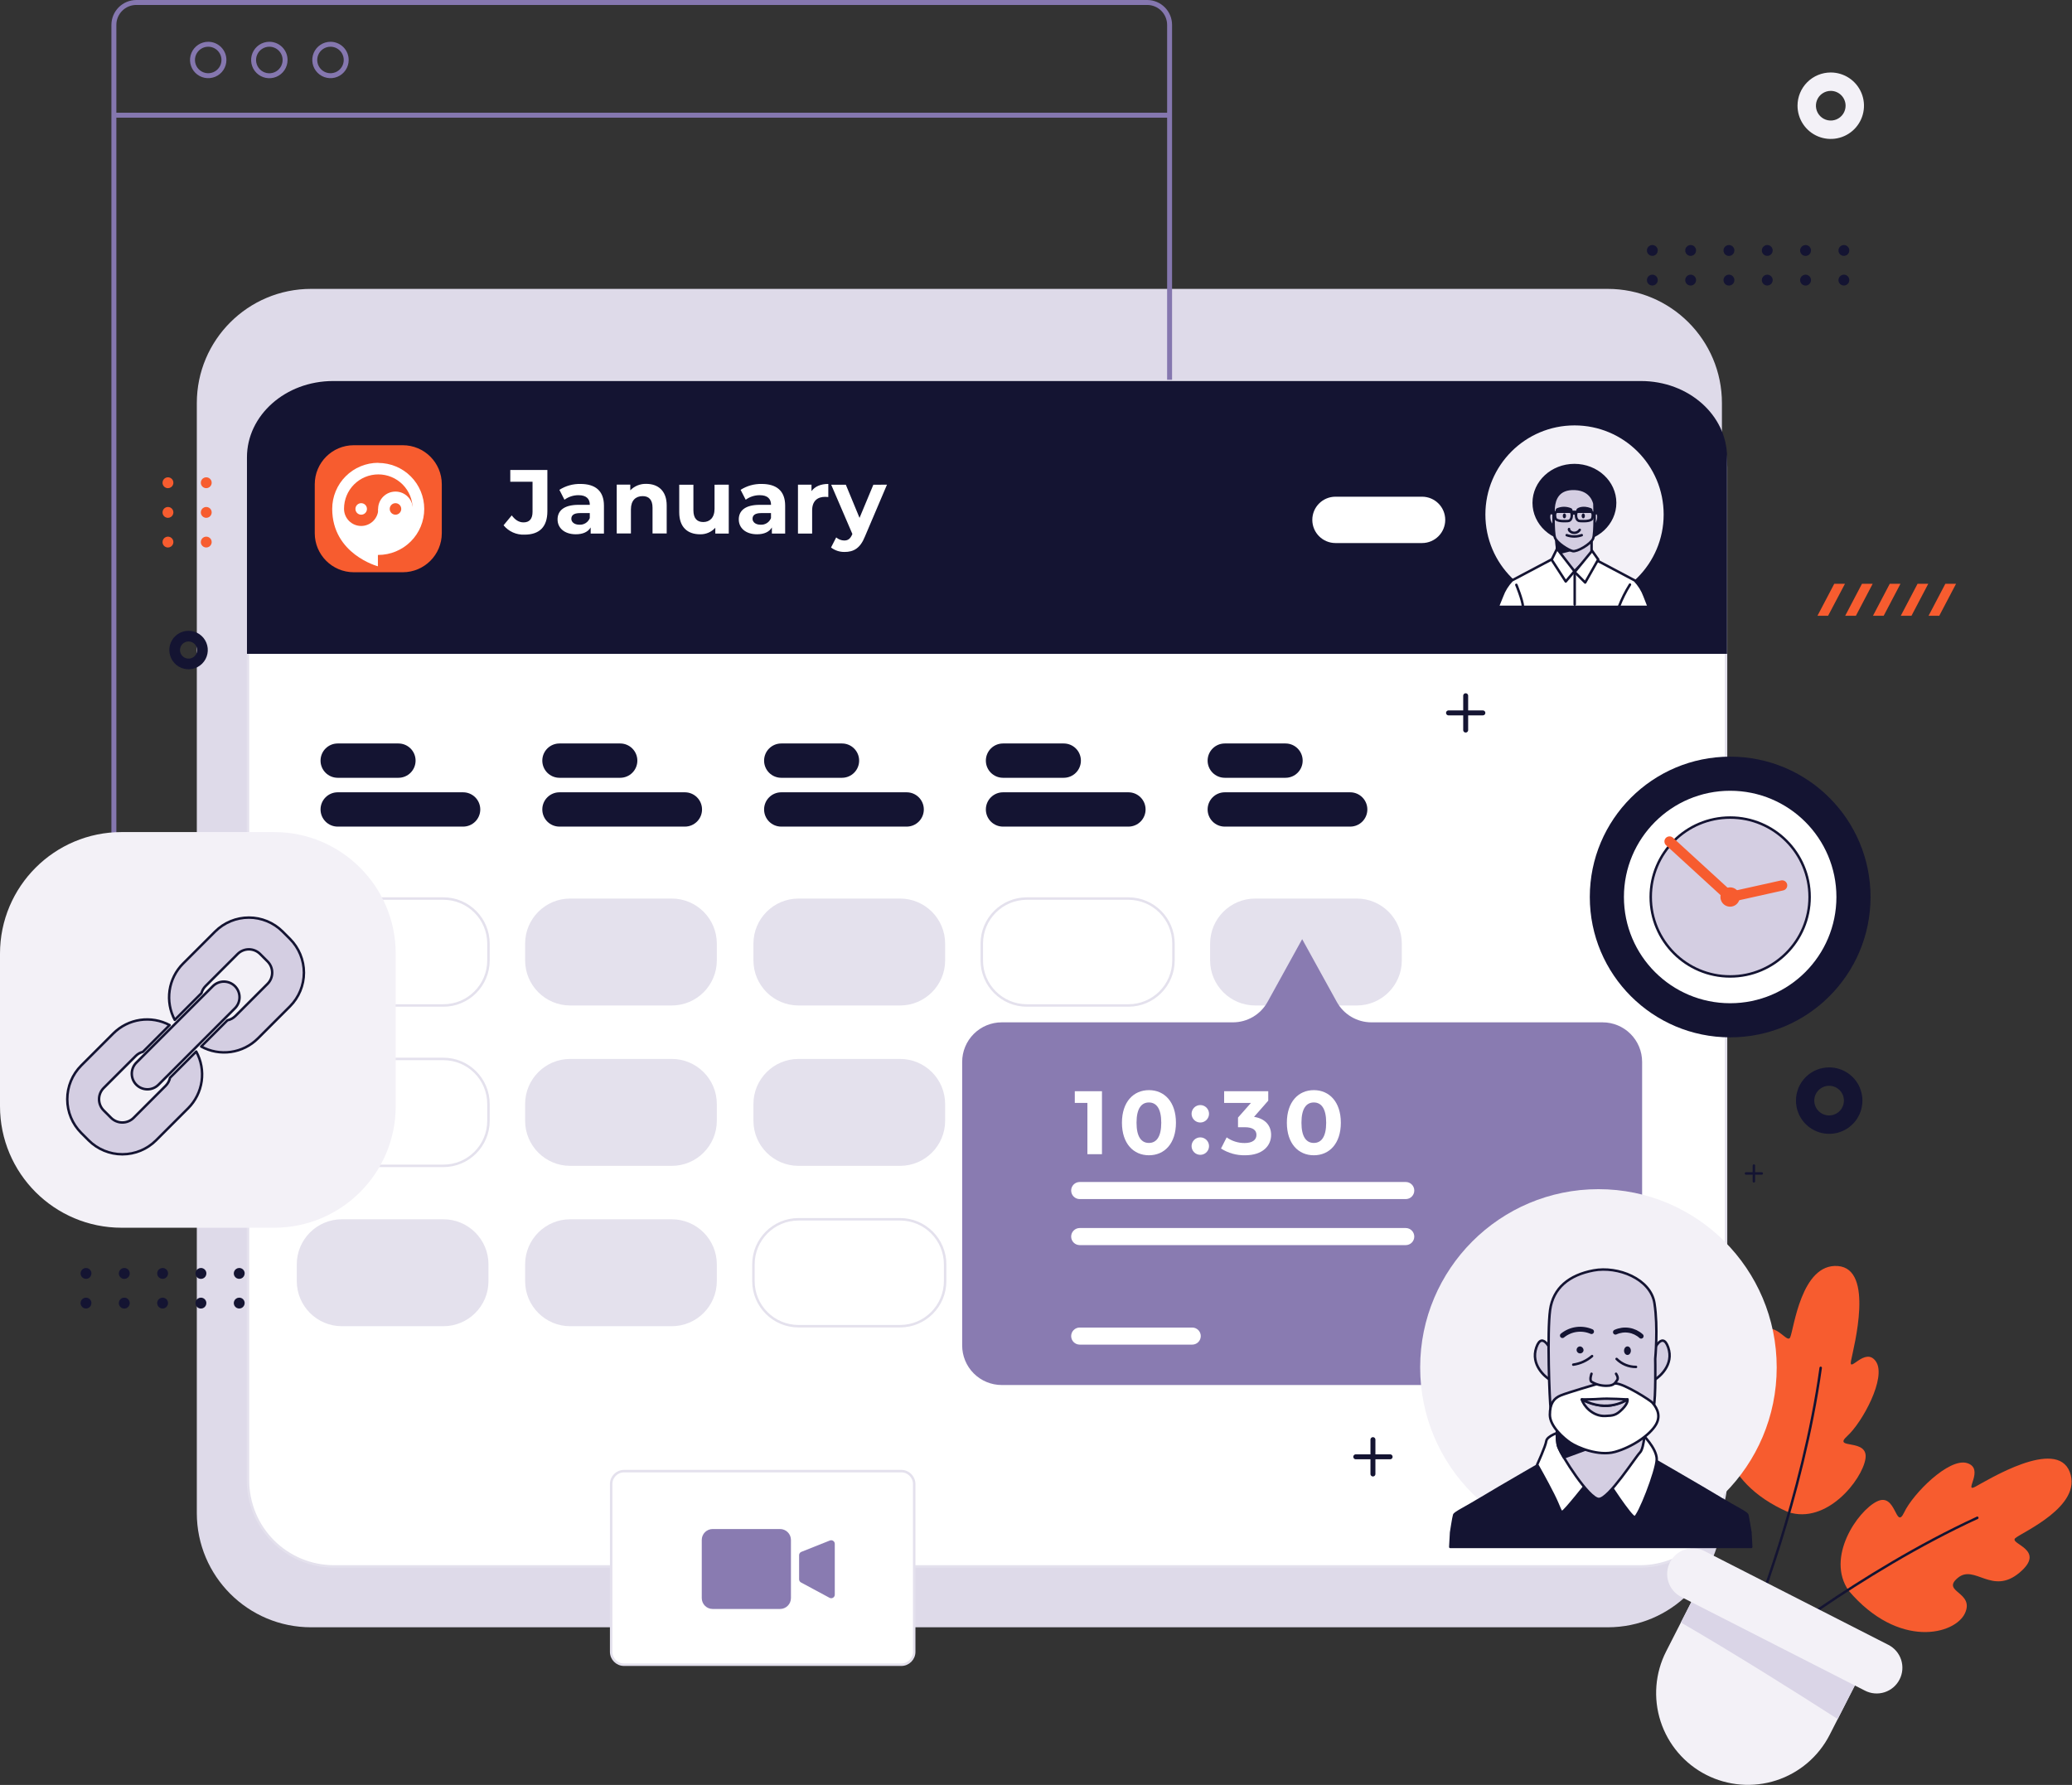 <svg width="838" height="722" viewBox="0 0 838 722" fill="none" xmlns="http://www.w3.org/2000/svg">
<rect x="0" y="0" width="838" height="722" fill="#333333" stroke="none"/>
<g clip-path="url(#clip0_47_892)">
<path d="M650.2 116.85H125.82C100.293 116.85 79.6 137.543 79.6 163.07V612.01C79.6 637.537 100.293 658.23 125.82 658.23H650.2C675.727 658.23 696.42 637.537 696.42 612.01V163.07C696.42 137.543 675.727 116.85 650.2 116.85Z" fill="#DEDAE9"/>
<path d="M46.06 46.6H473.03" stroke="#8577AF" stroke-width="2" stroke-miterlimit="10"/>
<path d="M463.95 1H55.14C50.125 1 46.06 5.065 46.06 10.08V388.55C46.06 393.565 50.125 397.63 55.14 397.63H463.95C468.965 397.63 473.03 393.565 473.03 388.55V10.08C473.03 5.065 468.965 1 463.95 1Z" stroke="#8577AF" stroke-width="2" stroke-miterlimit="10"/>
<path d="M90.57 24.27C90.568 25.527 90.193 26.756 89.493 27.801C88.793 28.845 87.799 29.659 86.637 30.139C85.475 30.619 84.196 30.743 82.963 30.497C81.73 30.25 80.598 29.644 79.709 28.754C78.821 27.864 78.216 26.73 77.972 25.497C77.727 24.264 77.853 22.985 78.335 21.824C78.817 20.662 79.632 19.67 80.678 18.971C81.723 18.273 82.953 17.9 84.21 17.9C85.046 17.9 85.874 18.065 86.646 18.385C87.418 18.705 88.12 19.175 88.711 19.766C89.302 20.358 89.77 21.06 90.089 21.833C90.408 22.606 90.571 23.434 90.57 24.27V24.27Z" stroke="#8577AF" stroke-width="2" stroke-miterlimit="10"/>
<path d="M115.3 24.27C115.3 25.53 114.926 26.762 114.226 27.81C113.525 28.858 112.53 29.674 111.365 30.156C110.201 30.638 108.92 30.764 107.684 30.517C106.448 30.27 105.313 29.663 104.422 28.771C103.532 27.879 102.926 26.743 102.681 25.507C102.437 24.27 102.564 22.989 103.048 21.825C103.532 20.662 104.35 19.667 105.398 18.969C106.447 18.27 107.68 17.898 108.94 17.9C109.776 17.9 110.604 18.065 111.376 18.385C112.149 18.705 112.85 19.175 113.441 19.766C114.032 20.358 114.5 21.06 114.819 21.833C115.138 22.606 115.301 23.434 115.3 24.27V24.27Z" stroke="#8577AF" stroke-width="2" stroke-miterlimit="10"/>
<path d="M140.02 24.27C140.018 25.527 139.643 26.756 138.943 27.801C138.243 28.845 137.249 29.659 136.087 30.139C134.924 30.619 133.646 30.743 132.413 30.497C131.18 30.25 130.048 29.644 129.159 28.754C128.271 27.864 127.666 26.73 127.421 25.497C127.177 24.264 127.303 22.985 127.785 21.824C128.267 20.662 129.082 19.67 130.127 18.971C131.173 18.273 132.402 17.9 133.66 17.9C134.496 17.9 135.324 18.065 136.096 18.385C136.868 18.705 137.57 19.175 138.161 19.766C138.751 20.358 139.22 21.06 139.539 21.833C139.858 22.606 140.021 23.434 140.02 24.27V24.27Z" stroke="#8577AF" stroke-width="2" stroke-miterlimit="10"/>
<path d="M698.08 188.94V598.8C698.082 608.017 694.428 616.859 687.919 623.386C681.41 629.912 672.577 633.589 663.36 633.61H135.06C125.835 633.602 116.99 629.93 110.472 623.403C103.953 616.875 100.295 608.025 100.3 598.8V188.94C100.295 179.714 103.953 170.863 110.471 164.334C116.989 157.804 125.834 154.131 135.06 154.12H663.36C672.579 154.141 681.413 157.82 687.922 164.348C694.432 170.876 698.085 179.721 698.08 188.94V188.94Z" fill="white" stroke="#E4E1ED" stroke-miterlimit="10"/>
<path d="M698.49 184.98V264.47H99.88V184.98C99.88 167.98 115.48 154.12 134.7 154.12H663.7C682.9 154.12 698.49 167.94 698.49 184.98Z" fill="#141432"/>
<path d="M203.66 212.47L206.97 208.47C208.36 210.34 209.91 211.3 211.74 211.3C214.13 211.3 215.38 209.87 215.38 207.04V194.87H206.38V190.1H221.38V206.78C221.38 213.13 218.18 216.26 212.12 216.26C210.512 216.329 208.911 216.023 207.442 215.365C205.974 214.707 204.679 213.716 203.66 212.47V212.47Z" fill="white"/>
<path d="M244.26 204.54V215.82H238.89V213.35C237.83 215.15 235.77 216.11 232.89 216.11C228.26 216.11 225.5 213.54 225.5 210.11C225.5 206.68 227.96 204.2 233.99 204.2H238.55C238.55 201.73 237.08 200.3 233.99 200.3C231.942 200.284 229.943 200.929 228.29 202.14L226.24 198.14C228.78 196.516 231.746 195.684 234.76 195.75C240.77 195.75 244.26 198.55 244.26 204.54ZM238.53 209.54V207.54H234.59C231.91 207.54 231.07 208.54 231.07 209.85C231.07 211.16 232.28 212.24 234.3 212.24C235.197 212.301 236.09 212.075 236.851 211.595C237.611 211.115 238.199 210.406 238.53 209.57V209.54Z" fill="white"/>
<path d="M269.64 204.47V215.79H263.91V205.35C263.91 202.15 262.44 200.68 259.91 200.68C257.15 200.68 255.17 202.38 255.17 206.01V215.79H249.43V196.02H254.91V198.33C255.756 197.461 256.776 196.779 257.903 196.329C259.029 195.88 260.238 195.672 261.45 195.72C266.12 195.75 269.64 198.47 269.64 204.47Z" fill="white"/>
<path d="M294.74 196.05V215.82H289.3V213.47C288.528 214.329 287.58 215.01 286.52 215.467C285.46 215.925 284.314 216.147 283.16 216.12C278.16 216.12 274.71 213.33 274.71 207.23V196.06H280.44V206.38C280.44 209.69 281.91 211.16 284.44 211.16C286.97 211.16 288.99 209.47 288.99 205.83V196.06L294.74 196.05Z" fill="white"/>
<path d="M317.55 204.54V215.82H312.18V213.35C311.12 215.15 309.06 216.11 306.18 216.11C301.55 216.11 298.79 213.54 298.79 210.11C298.79 206.68 301.25 204.2 307.28 204.2H311.84C311.84 201.73 310.37 200.3 307.28 200.3C305.235 200.284 303.239 200.93 301.59 202.14L299.53 198.14C302.07 196.517 305.036 195.685 308.05 195.75C314.06 195.75 317.55 198.55 317.55 204.54ZM311.82 209.54V207.54H307.88C305.2 207.54 304.36 208.54 304.36 209.85C304.36 211.16 305.57 212.24 307.59 212.24C308.487 212.303 309.381 212.077 310.142 211.597C310.903 211.117 311.49 210.407 311.82 209.57V209.54Z" fill="white"/>
<path d="M335 195.75V201.05C334.52 201.05 334.15 200.97 333.71 200.97C330.55 200.97 328.46 202.7 328.46 206.48V215.82H322.73V196.05H328.2V198.66C329.6 196.75 331.95 195.75 335 195.75Z" fill="white"/>
<path d="M358.73 196.05L349.8 217.05C347.89 221.83 345.17 223.26 341.61 223.26C339.622 223.303 337.679 222.668 336.1 221.46L338.19 217.38C339.088 218.161 340.231 218.603 341.42 218.63C343 218.63 343.89 217.93 344.66 216.17L344.73 215.98L336.17 196.07H342.09L347.63 209.48L353.22 196.07L358.73 196.05Z" fill="white"/>
<path d="M699.75 419.6C731.103 419.6 756.52 394.183 756.52 362.83C756.52 331.477 731.103 306.06 699.75 306.06C668.397 306.06 642.98 331.477 642.98 362.83C642.98 394.183 668.397 419.6 699.75 419.6Z" fill="#141432"/>
<path d="M699.75 405.8C723.482 405.8 742.72 386.562 742.72 362.83C742.72 339.098 723.482 319.86 699.75 319.86C676.019 319.86 656.78 339.098 656.78 362.83C656.78 386.562 676.019 405.8 699.75 405.8Z" fill="white"/>
<path d="M699.75 394.96C717.495 394.96 731.88 380.575 731.88 362.83C731.88 345.085 717.495 330.7 699.75 330.7C682.005 330.7 667.62 345.085 667.62 362.83C667.62 380.575 682.005 394.96 699.75 394.96Z" fill="#D4CEE2" stroke="#141432" stroke-linecap="round" stroke-linejoin="round"/>
<path d="M702.36 359.95C702.931 360.472 703.333 361.152 703.518 361.904C703.702 362.655 703.659 363.444 703.395 364.171C703.13 364.898 702.656 365.53 702.032 365.988C701.408 366.445 700.663 366.707 699.89 366.741C699.117 366.774 698.352 366.578 697.69 366.176C697.029 365.775 696.502 365.186 696.175 364.485C695.849 363.784 695.738 363.001 695.856 362.237C695.974 361.472 696.317 360.76 696.84 360.19C697.54 359.427 698.515 358.973 699.55 358.928C700.585 358.883 701.596 359.251 702.36 359.95Z" fill="#F75C2F"/>
<path d="M699.75 362.83C699.38 363.234 698.864 363.474 698.317 363.498C697.77 363.523 697.235 363.329 696.83 362.96L673.83 341.9C673.426 341.53 673.186 341.014 673.162 340.467C673.137 339.919 673.331 339.385 673.7 338.98V338.98C674.071 338.576 674.586 338.336 675.133 338.312C675.681 338.287 676.215 338.481 676.62 338.85L699.62 359.91C700.024 360.28 700.264 360.796 700.289 361.343C700.313 361.89 700.119 362.425 699.75 362.83V362.83Z" fill="#F75C2F"/>
<path d="M699.75 362.83C699.631 362.294 699.729 361.733 700.024 361.27C700.318 360.807 700.784 360.48 701.32 360.36L720.32 356.13C720.856 356.014 721.415 356.113 721.878 356.407C722.34 356.701 722.668 357.166 722.79 357.7V357.7C722.907 358.236 722.807 358.795 722.513 359.258C722.219 359.72 721.754 360.048 721.22 360.17L702.22 364.4C701.955 364.46 701.68 364.468 701.412 364.421C701.144 364.375 700.887 364.276 700.658 364.13C700.428 363.984 700.23 363.794 700.074 363.571C699.918 363.348 699.808 363.096 699.75 362.83V362.83Z" fill="#F75C2F"/>
<path d="M723.17 611.61C694.67 599.17 693.75 575.61 700.84 569.23C707.93 562.85 711.84 576.09 715.36 567.88C718.88 559.67 704.43 556.7 710.19 543.36C715.95 530.02 722.53 544.22 724.02 540.96C725.51 537.7 728.45 510.96 743.3 512.1C758.15 513.24 749.73 544.79 748.64 550.36C747.55 555.93 754.48 544.36 758.75 550.79C763.02 557.22 753.25 575.3 747.07 580.9C740.89 586.5 755.85 581.53 754.46 590.1C753.07 598.67 738.76 616.76 723.17 611.61Z" fill="#F75C2F"/>
<path d="M736.36 553.29C729.14 605.55 708.64 656.55 708.64 656.55" stroke="#141432" stroke-linecap="round" stroke-linejoin="round"/>
<path d="M747.71 643.47C767.88 667.14 790.71 661.19 794.71 652.55C798.71 643.91 784.95 643.98 791.79 638.26C798.63 632.54 805.66 645.48 816.79 636.11C827.92 626.74 812.38 624.55 815.08 622.17C817.78 619.79 842.47 609.25 837.08 595.36C831.69 581.47 803.92 598.68 798.91 601.36C793.9 604.04 802.91 594.05 795.57 591.81C788.23 589.57 773.7 604.18 770.14 611.72C766.58 619.26 766.99 603.49 759.14 607.31C751.29 611.13 738.27 630.05 747.71 643.47Z" fill="#F75C2F"/>
<path d="M799.7 613.94C751.78 636 708.92 670.4 708.92 670.4" stroke="#141432" stroke-linecap="round" stroke-linejoin="round"/>
<path d="M752.83 676.55L740 701.71C735.526 710.481 727.751 717.115 718.385 720.153C709.02 723.191 698.831 722.384 690.06 717.91C681.289 713.436 674.655 705.661 671.617 696.295C668.579 686.929 669.386 676.741 673.86 667.97L686.69 642.81L752.83 676.55Z" fill="#F3F1F7"/>
<path d="M752.83 676.55L743.24 695.35C726.24 684.42 701.02 668.57 679.82 656.28L686.69 642.81L752.83 676.55Z" fill="#DAD5E7"/>
<path d="M754.26 683.85L679.94 645.94C678.722 645.32 677.638 644.465 676.751 643.425C675.864 642.385 675.191 641.181 674.77 639.88C674.349 638.579 674.189 637.209 674.299 635.846C674.409 634.484 674.786 633.156 675.41 631.94C676.029 630.721 676.883 629.636 677.923 628.749C678.963 627.861 680.169 627.188 681.47 626.768C682.771 626.348 684.142 626.189 685.505 626.301C686.868 626.413 688.195 626.793 689.41 627.42L763.73 665.33C764.949 665.949 766.034 666.803 766.922 667.843C767.81 668.883 768.483 670.088 768.904 671.389C769.325 672.689 769.485 674.061 769.375 675.424C769.264 676.786 768.885 678.114 768.26 679.33V679.33C767.64 680.548 766.785 681.632 765.745 682.519C764.705 683.406 763.5 684.078 762.199 684.498C760.898 684.918 759.527 685.077 758.165 684.966C756.803 684.855 755.476 684.476 754.26 683.85V683.85Z" fill="#F3F1F7"/>
<path d="M179.32 363.46H138.27C128.196 363.46 120.03 371.626 120.03 381.7V388.47C120.03 398.544 128.196 406.71 138.27 406.71H179.32C189.393 406.71 197.56 398.544 197.56 388.47V381.7C197.56 371.626 189.393 363.46 179.32 363.46Z" stroke="#E4E1ED" stroke-miterlimit="10"/>
<path d="M179.32 428.33H138.27C128.196 428.33 120.03 436.496 120.03 446.57V453.34C120.03 463.414 128.196 471.58 138.27 471.58H179.32C189.393 471.58 197.56 463.414 197.56 453.34V446.57C197.56 436.496 189.393 428.33 179.32 428.33Z" stroke="#E4E1ED" stroke-miterlimit="10"/>
<path d="M179.32 493.19H138.27C128.196 493.19 120.03 501.356 120.03 511.43V518.2C120.03 528.274 128.196 536.44 138.27 536.44H179.32C189.393 536.44 197.56 528.274 197.56 518.2V511.43C197.56 501.356 189.393 493.19 179.32 493.19Z" fill="#E4E1ED"/>
<path d="M271.67 363.46H230.62C220.546 363.46 212.38 371.626 212.38 381.7V388.47C212.38 398.544 220.546 406.71 230.62 406.71H271.67C281.744 406.71 289.91 398.544 289.91 388.47V381.7C289.91 371.626 281.744 363.46 271.67 363.46Z" fill="#E4E1ED"/>
<path d="M271.67 428.33H230.62C220.546 428.33 212.38 436.496 212.38 446.57V453.34C212.38 463.414 220.546 471.58 230.62 471.58H271.67C281.744 471.58 289.91 463.414 289.91 453.34V446.57C289.91 436.496 281.744 428.33 271.67 428.33Z" fill="#E4E1ED"/>
<path d="M271.67 493.19H230.62C220.546 493.19 212.38 501.356 212.38 511.43V518.2C212.38 528.274 220.546 536.44 230.62 536.44H271.67C281.744 536.44 289.91 528.274 289.91 518.2V511.43C289.91 501.356 281.744 493.19 271.67 493.19Z" fill="#E4E1ED"/>
<path d="M364.01 363.46H322.96C312.887 363.46 304.72 371.626 304.72 381.7V388.47C304.72 398.544 312.887 406.71 322.96 406.71H364.01C374.084 406.71 382.25 398.544 382.25 388.47V381.7C382.25 371.626 374.084 363.46 364.01 363.46Z" fill="#E4E1ED"/>
<path d="M364.01 428.33H322.96C312.887 428.33 304.72 436.496 304.72 446.57V453.34C304.72 463.414 312.887 471.58 322.96 471.58H364.01C374.084 471.58 382.25 463.414 382.25 453.34V446.57C382.25 436.496 374.084 428.33 364.01 428.33Z" fill="#E4E1ED"/>
<path d="M364.01 493.19H322.96C312.887 493.19 304.72 501.356 304.72 511.43V518.2C304.72 528.274 312.887 536.44 322.96 536.44H364.01C374.084 536.44 382.25 528.274 382.25 518.2V511.43C382.25 501.356 374.084 493.19 364.01 493.19Z" stroke="#E4E1ED" stroke-miterlimit="10"/>
<path d="M456.36 363.46H415.31C405.236 363.46 397.07 371.626 397.07 381.7V388.47C397.07 398.544 405.236 406.71 415.31 406.71H456.36C466.433 406.71 474.6 398.544 474.6 388.47V381.7C474.6 371.626 466.433 363.46 456.36 363.46Z" stroke="#E4E1ED" stroke-miterlimit="10"/>
<path d="M456.36 428.33H415.31C405.236 428.33 397.07 436.496 397.07 446.57V453.34C397.07 463.414 405.236 471.58 415.31 471.58H456.36C466.433 471.58 474.6 463.414 474.6 453.34V446.57C474.6 436.496 466.433 428.33 456.36 428.33Z" stroke="#E4E1ED" stroke-miterlimit="10"/>
<path d="M456.36 493.19H415.31C405.236 493.19 397.07 501.356 397.07 511.43V518.2C397.07 528.274 405.236 536.44 415.31 536.44H456.36C466.433 536.44 474.6 528.274 474.6 518.2V511.43C474.6 501.356 466.433 493.19 456.36 493.19Z" stroke="#E4E1ED" stroke-miterlimit="10"/>
<path d="M548.71 363.46H507.66C497.586 363.46 489.42 371.626 489.42 381.7V388.47C489.42 398.544 497.586 406.71 507.66 406.71H548.71C558.784 406.71 566.95 398.544 566.95 388.47V381.7C566.95 371.626 558.784 363.46 548.71 363.46Z" fill="#E4E1ED"/>
<path d="M548.71 428.33H507.66C497.586 428.33 489.42 436.496 489.42 446.57V453.34C489.42 463.414 497.586 471.58 507.66 471.58H548.71C558.784 471.58 566.95 463.414 566.95 453.34V446.57C566.95 436.496 558.784 428.33 548.71 428.33Z" fill="#E4E1ED"/>
<path d="M548.71 493.19H507.66C497.586 493.19 489.42 501.356 489.42 511.43V518.2C489.42 528.274 497.586 536.44 507.66 536.44H548.71C558.784 536.44 566.95 528.274 566.95 518.2V511.43C566.95 501.356 558.784 493.19 548.71 493.19Z" fill="#E4E1ED"/>
<path d="M161.14 300.73H136.58C132.747 300.73 129.64 303.837 129.64 307.67C129.64 311.503 132.747 314.61 136.58 314.61H161.14C164.973 314.61 168.08 311.503 168.08 307.67C168.08 303.837 164.973 300.73 161.14 300.73Z" fill="#141432"/>
<path d="M187.3 320.48H136.58C132.747 320.48 129.64 323.587 129.64 327.42C129.64 331.253 132.747 334.36 136.58 334.36H187.3C191.133 334.36 194.24 331.253 194.24 327.42C194.24 323.587 191.133 320.48 187.3 320.48Z" fill="#141432"/>
<path d="M250.83 300.73H226.27C222.437 300.73 219.33 303.837 219.33 307.67C219.33 311.503 222.437 314.61 226.27 314.61H250.83C254.663 314.61 257.77 311.503 257.77 307.67C257.77 303.837 254.663 300.73 250.83 300.73Z" fill="#141432"/>
<path d="M276.99 320.48H226.27C222.437 320.48 219.33 323.587 219.33 327.42C219.33 331.253 222.437 334.36 226.27 334.36H276.99C280.823 334.36 283.93 331.253 283.93 327.42C283.93 323.587 280.823 320.48 276.99 320.48Z" fill="#141432"/>
<path d="M340.53 300.73H315.97C312.137 300.73 309.03 303.837 309.03 307.67C309.03 311.503 312.137 314.61 315.97 314.61H340.53C344.363 314.61 347.47 311.503 347.47 307.67C347.47 303.837 344.363 300.73 340.53 300.73Z" fill="#141432"/>
<path d="M366.69 320.48H315.97C312.137 320.48 309.03 323.587 309.03 327.42C309.03 331.253 312.137 334.36 315.97 334.36H366.69C370.523 334.36 373.63 331.253 373.63 327.42C373.63 323.587 370.523 320.48 366.69 320.48Z" fill="#141432"/>
<path d="M430.22 300.73H405.66C401.827 300.73 398.72 303.837 398.72 307.67C398.72 311.503 401.827 314.61 405.66 314.61H430.22C434.053 314.61 437.16 311.503 437.16 307.67C437.16 303.837 434.053 300.73 430.22 300.73Z" fill="#141432"/>
<path d="M456.38 320.48H405.66C401.827 320.48 398.72 323.587 398.72 327.42C398.72 331.253 401.827 334.36 405.66 334.36H456.38C460.213 334.36 463.32 331.253 463.32 327.42C463.32 323.587 460.213 320.48 456.38 320.48Z" fill="#141432"/>
<path d="M519.91 300.73H495.35C491.517 300.73 488.41 303.837 488.41 307.67C488.41 311.503 491.517 314.61 495.35 314.61H519.91C523.743 314.61 526.85 311.503 526.85 307.67C526.85 303.837 523.743 300.73 519.91 300.73Z" fill="#141432"/>
<path d="M546.07 320.48H495.35C491.517 320.48 488.41 323.587 488.41 327.42C488.41 331.253 491.517 334.36 495.35 334.36H546.07C549.903 334.36 553.01 331.253 553.01 327.42C553.01 323.587 549.903 320.48 546.07 320.48Z" fill="#141432"/>
<path d="M575.13 200.91H540.13C534.95 200.91 530.75 205.107 530.75 210.285C530.75 215.463 534.95 219.66 540.13 219.66H575.13C580.31 219.66 584.51 215.463 584.51 210.285C584.51 205.107 580.31 200.91 575.13 200.91Z" fill="white"/>
<path d="M540.65 405.26L526.65 379.88L512.65 405.26C511.269 407.764 509.241 409.852 506.779 411.306C504.317 412.761 501.51 413.528 498.65 413.53H405.14C400.897 413.53 396.827 415.216 393.826 418.216C390.826 421.217 389.14 425.287 389.14 429.53V544.23C389.14 548.473 390.826 552.543 393.826 555.544C396.827 558.544 400.897 560.23 405.14 560.23H648.14C652.384 560.23 656.453 558.544 659.454 555.544C662.454 552.543 664.14 548.473 664.14 544.23V429.53C664.14 425.287 662.454 421.217 659.454 418.216C656.453 415.216 652.384 413.53 648.14 413.53H554.65C551.79 413.528 548.983 412.761 546.521 411.306C544.059 409.852 542.032 407.764 540.65 405.26Z" fill="#897BB1"/>
<path d="M445.68 441.39V466.86H439.79V446.12H434.69V441.39H445.68Z" fill="white"/>
<path d="M453.76 454.13C453.76 445.72 458.42 440.95 464.68 440.95C470.94 440.95 475.6 445.72 475.6 454.13C475.6 462.54 470.97 467.3 464.68 467.3C458.39 467.3 453.76 462.53 453.76 454.13ZM469.66 454.13C469.66 448.34 467.66 445.94 464.66 445.94C461.66 445.94 459.66 448.34 459.66 454.13C459.66 459.92 461.66 462.31 464.66 462.31C467.66 462.31 469.66 459.91 469.66 454.13Z" fill="white"/>
<path d="M481.92 450.52C481.92 449.584 482.292 448.686 482.954 448.024C483.616 447.362 484.514 446.99 485.45 446.99C486.386 446.99 487.284 447.362 487.946 448.024C488.608 448.686 488.98 449.584 488.98 450.52C488.98 450.984 488.889 451.443 488.711 451.871C488.534 452.299 488.274 452.688 487.946 453.016C487.618 453.344 487.229 453.604 486.801 453.781C486.373 453.959 485.914 454.05 485.45 454.05C484.986 454.05 484.527 453.959 484.099 453.781C483.671 453.604 483.282 453.344 482.954 453.016C482.626 452.688 482.366 452.299 482.189 451.871C482.011 451.443 481.92 450.984 481.92 450.52V450.52ZM481.92 463.59C481.92 462.654 482.292 461.756 482.954 461.094C483.616 460.432 484.514 460.06 485.45 460.06C486.386 460.06 487.284 460.432 487.946 461.094C488.608 461.756 488.98 462.654 488.98 463.59C488.98 464.054 488.889 464.513 488.711 464.941C488.534 465.369 488.274 465.758 487.946 466.086C487.618 466.414 487.229 466.674 486.801 466.851C486.373 467.029 485.914 467.12 485.45 467.12C484.986 467.12 484.527 467.029 484.099 466.851C483.671 466.674 483.282 466.414 482.954 466.086C482.626 465.758 482.366 465.369 482.189 464.941C482.011 464.513 481.92 464.054 481.92 463.59V463.59Z" fill="white"/>
<path d="M514.09 459.07C514.09 463.37 510.78 467.3 503.54 467.3C500.102 467.366 496.721 466.416 493.82 464.57L496.11 460.06C498.236 461.569 500.783 462.37 503.39 462.35C506.39 462.35 508.16 461.15 508.16 459.07C508.16 457.15 506.74 455.95 503.39 455.95H500.7V452.05L505.94 446.12H495.09V441.39H512.93V445.21L507.18 451.76C511.76 452.47 514.09 455.33 514.09 459.07Z" fill="white"/>
<path d="M520.46 454.13C520.46 445.72 525.11 440.95 531.37 440.95C537.63 440.95 542.29 445.72 542.29 454.13C542.29 462.54 537.67 467.3 531.37 467.3C525.07 467.3 520.46 462.53 520.46 454.13ZM536.36 454.13C536.36 448.34 534.36 445.94 531.36 445.94C528.36 445.94 526.36 448.34 526.36 454.13C526.36 459.92 528.36 462.31 531.36 462.31C534.36 462.31 536.36 459.91 536.36 454.13Z" fill="white"/>
<path d="M568.54 485.02H436.67C435.754 485.017 434.876 484.652 434.23 484.003C433.583 483.354 433.22 482.476 433.22 481.56C433.22 481.107 433.309 480.658 433.482 480.24C433.656 479.821 433.91 479.441 434.23 479.12C434.551 478.8 434.931 478.546 435.349 478.373C435.768 478.199 436.217 478.11 436.67 478.11H568.54C568.993 478.109 569.442 478.197 569.862 478.37C570.281 478.543 570.662 478.797 570.982 479.118C571.303 479.438 571.557 479.819 571.73 480.238C571.903 480.657 571.991 481.107 571.99 481.56V481.56C571.991 482.014 571.903 482.464 571.73 482.883C571.557 483.303 571.303 483.685 570.983 484.006C570.662 484.327 570.282 484.582 569.862 484.756C569.443 484.93 568.994 485.02 568.54 485.02V485.02Z" fill="white"/>
<path d="M568.54 503.64H436.67C435.754 503.637 434.876 503.272 434.23 502.623C433.583 501.974 433.22 501.096 433.22 500.18C433.222 499.266 433.587 498.39 434.233 497.743C434.88 497.097 435.756 496.733 436.67 496.73H568.54C568.993 496.73 569.441 496.819 569.86 496.993C570.279 497.166 570.659 497.42 570.979 497.74C571.3 498.061 571.554 498.441 571.727 498.86C571.9 499.278 571.99 499.727 571.99 500.18V500.18C571.991 500.634 571.903 501.084 571.73 501.503C571.557 501.923 571.303 502.305 570.983 502.626C570.662 502.947 570.282 503.202 569.862 503.376C569.443 503.55 568.994 503.64 568.54 503.64V503.64Z" fill="white"/>
<path d="M482.18 543.89H436.67C435.756 543.887 434.88 543.523 434.233 542.877C433.587 542.23 433.222 541.354 433.22 540.44V540.44C433.22 539.524 433.583 538.646 434.23 537.997C434.876 537.348 435.754 536.983 436.67 536.98H482.18C483.097 536.98 483.977 537.345 484.626 537.993C485.275 538.642 485.64 539.522 485.64 540.44V540.44C485.637 541.356 485.271 542.233 484.623 542.88C483.974 543.527 483.096 543.89 482.18 543.89V543.89Z" fill="white"/>
<path d="M110.86 336.57H49.18C22.019 336.57 0 358.589 0 385.75V447.43C0 474.591 22.019 496.61 49.18 496.61H110.86C138.021 496.61 160.04 474.591 160.04 447.43V385.75C160.04 358.589 138.021 336.57 110.86 336.57Z" fill="#F3F1F7"/>
<path d="M117.28 407.06L104.28 420.06C101.324 423.003 97.495 424.911 93.365 425.497C89.236 426.082 85.027 425.315 81.37 423.31L91.97 412.71C93.193 412.457 94.315 411.852 95.2 410.97L108.2 397.97C109.405 396.764 110.081 395.129 110.081 393.425C110.081 391.72 109.405 390.086 108.2 388.88L105.2 385.88C103.994 384.675 102.359 383.998 100.655 383.998C98.95 383.998 97.316 384.675 96.11 385.88L83.11 398.88C82.325 399.67 81.763 400.653 81.48 401.73L70.68 412.54C68.722 408.891 67.991 404.71 68.592 400.613C69.194 396.517 71.096 392.722 74.02 389.79L87.02 376.79C90.639 373.183 95.54 371.158 100.65 371.158C105.759 371.158 110.66 373.183 114.28 376.79L117.28 379.79C120.889 383.41 122.916 388.313 122.916 393.425C122.916 398.537 120.889 403.44 117.28 407.06V407.06ZM64.09 438.77L95.02 407.84C96.205 406.654 96.871 405.047 96.871 403.37C96.871 401.693 96.205 400.086 95.02 398.9C93.834 397.715 92.226 397.048 90.55 397.048C88.873 397.048 87.265 397.715 86.08 398.9L55.15 429.83C53.964 431.016 53.298 432.623 53.298 434.3C53.298 435.977 53.964 437.585 55.15 438.77C56.335 439.956 57.943 440.621 59.62 440.621C61.296 440.621 62.904 439.956 64.09 438.77ZM79.36 425.34L68.76 435.94C68.51 437.162 67.908 438.285 67.03 439.17L54.03 452.17C52.822 453.37 51.188 454.043 49.485 454.043C47.782 454.043 46.148 453.37 44.94 452.17L41.94 449.17C40.735 447.964 40.058 446.33 40.058 444.625C40.058 442.921 40.735 441.286 41.94 440.08L54.94 427.08C55.732 426.296 56.719 425.737 57.8 425.46L68.6 414.65C64.95 412.696 60.768 411.966 56.672 412.569C52.575 413.173 48.782 415.076 45.85 418L32.85 431C29.238 434.617 27.21 439.519 27.21 444.63C27.21 449.741 29.238 454.643 32.85 458.26L35.85 461.26C39.467 464.871 44.369 466.9 49.48 466.9C54.591 466.9 59.493 464.871 63.11 461.26L76.11 448.26C79.055 445.304 80.964 441.473 81.55 437.341C82.136 433.209 81.368 428.999 79.36 425.34V425.34Z" fill="#D4CEE2" stroke="#141432" stroke-linecap="round" stroke-linejoin="round"/>
<path fill-rule="evenodd" clip-rule="evenodd" d="M739.36 249.07H735.06L741.85 236.13H746.18L739.36 249.07ZM750.6 249.07H746.27L753.06 236.13H757.39L750.6 249.07ZM761.84 249.07H757.51L764.3 236.13H768.63L761.84 249.07ZM773.08 249.07H768.75L775.54 236.13H779.87L773.08 249.07ZM784.32 249.07H779.99L786.78 236.13H791.11L784.32 249.07Z" fill="#F75C2F"/>
<path fill-rule="evenodd" clip-rule="evenodd" d="M739.76 431.75C742.42 431.742 745.022 432.524 747.238 433.996C749.453 435.468 751.182 437.564 752.205 440.019C753.229 442.474 753.501 445.178 752.986 447.787C752.472 450.397 751.196 452.796 749.318 454.679C747.439 456.563 745.045 457.847 742.437 458.369C739.828 458.891 737.124 458.627 734.666 457.611C732.208 456.595 730.106 454.872 728.628 452.661C727.149 450.45 726.36 447.85 726.36 445.19C726.359 443.425 726.705 441.676 727.38 440.045C728.055 438.414 729.045 436.932 730.293 435.684C731.542 434.435 733.024 433.445 734.655 432.77C736.286 432.095 738.035 431.749 739.8 431.75H739.76ZM739.76 439.19C738.573 439.19 737.413 439.542 736.426 440.201C735.44 440.861 734.671 441.798 734.217 442.894C733.762 443.99 733.644 445.197 733.875 446.361C734.107 447.524 734.678 448.594 735.517 449.433C736.356 450.272 737.425 450.843 738.589 451.075C739.753 451.306 740.96 451.187 742.056 450.733C743.152 450.279 744.089 449.51 744.749 448.523C745.408 447.537 745.76 446.377 745.76 445.19C745.76 443.599 745.128 442.073 744.003 440.947C742.877 439.822 741.351 439.19 739.76 439.19V439.19Z" fill="#141432"/>
<path fill-rule="evenodd" clip-rule="evenodd" d="M740.43 29.32C743.089 29.32 745.688 30.108 747.898 31.586C750.109 33.063 751.831 35.163 752.848 37.619C753.865 40.075 754.131 42.778 753.611 45.386C753.092 47.993 751.811 50.388 749.93 52.267C748.05 54.146 745.654 55.426 743.046 55.943C740.438 56.461 737.736 56.193 735.28 55.174C732.824 54.155 730.726 52.431 729.25 50.22C727.775 48.008 726.988 45.409 726.99 42.75C726.99 40.986 727.338 39.238 728.013 37.608C728.689 35.978 729.679 34.497 730.927 33.25C732.175 32.003 733.657 31.014 735.288 30.339C736.918 29.665 738.666 29.319 740.43 29.32ZM740.43 36.76C739.244 36.76 738.084 37.112 737.097 37.771C736.11 38.43 735.341 39.367 734.887 40.464C734.433 41.56 734.314 42.767 734.546 43.931C734.777 45.094 735.348 46.163 736.188 47.003C737.027 47.842 738.096 48.413 739.26 48.645C740.424 48.876 741.63 48.757 742.726 48.303C743.823 47.849 744.76 47.08 745.419 46.093C746.078 45.107 746.43 43.947 746.43 42.76C746.43 41.169 745.798 39.643 744.673 38.517C743.548 37.392 742.022 36.76 740.43 36.76V36.76Z" fill="#F3F1F7"/>
<path fill-rule="evenodd" clip-rule="evenodd" d="M76.26 255.16C77.799 255.16 79.303 255.616 80.582 256.471C81.862 257.326 82.859 258.541 83.448 259.963C84.037 261.384 84.191 262.949 83.891 264.458C83.59 265.967 82.849 267.353 81.761 268.441C80.673 269.529 79.287 270.27 77.778 270.57C76.269 270.871 74.704 270.717 73.283 270.128C71.861 269.539 70.646 268.542 69.791 267.262C68.936 265.983 68.48 264.479 68.48 262.94C68.48 260.877 69.3 258.898 70.759 257.439C72.218 255.98 74.197 255.16 76.26 255.16ZM76.26 259.47C75.574 259.472 74.904 259.677 74.335 260.06C73.766 260.442 73.322 260.985 73.061 261.619C72.8 262.253 72.733 262.951 72.868 263.623C73.003 264.296 73.334 264.913 73.82 265.397C74.305 265.881 74.924 266.211 75.597 266.344C76.269 266.477 76.967 266.408 77.6 266.145C78.234 265.882 78.775 265.437 79.156 264.867C79.537 264.296 79.74 263.626 79.74 262.94C79.737 262.019 79.37 261.136 78.717 260.486C78.065 259.835 77.181 259.47 76.26 259.47V259.47Z" fill="#141432"/>
<path fill-rule="evenodd" clip-rule="evenodd" d="M670.47 113.31C670.468 113.745 670.337 114.169 670.094 114.53C669.851 114.89 669.507 115.17 669.105 115.335C668.703 115.5 668.261 115.542 667.835 115.456C667.408 115.37 667.017 115.16 666.711 114.852C666.404 114.544 666.196 114.152 666.111 113.726C666.027 113.299 666.071 112.857 666.238 112.456C666.405 112.054 666.687 111.711 667.049 111.47C667.41 111.229 667.835 111.1 668.27 111.1C668.854 111.103 669.414 111.337 669.826 111.751C670.238 112.165 670.47 112.726 670.47 113.31ZM670.47 101.31C670.47 101.745 670.341 102.17 670.099 102.532C669.857 102.894 669.514 103.176 669.112 103.343C668.71 103.509 668.267 103.553 667.841 103.468C667.414 103.383 667.022 103.173 666.714 102.866C666.407 102.558 666.197 102.166 666.112 101.739C666.027 101.312 666.071 100.87 666.237 100.468C666.404 100.066 666.686 99.722 667.048 99.481C667.409 99.239 667.835 99.11 668.27 99.11C668.852 99.113 669.411 99.345 669.823 99.757C670.235 100.169 670.467 100.727 670.47 101.31V101.31ZM685.96 101.31C685.96 101.745 685.831 102.17 685.589 102.532C685.347 102.894 685.004 103.176 684.602 103.343C684.2 103.509 683.757 103.553 683.331 103.468C682.904 103.383 682.512 103.173 682.204 102.866C681.897 102.558 681.687 102.166 681.602 101.739C681.517 101.312 681.561 100.87 681.727 100.468C681.894 100.066 682.176 99.722 682.538 99.481C682.899 99.239 683.325 99.11 683.76 99.11C684.343 99.11 684.903 99.342 685.315 99.754C685.728 100.167 685.96 100.727 685.96 101.31V101.31ZM701.46 101.31C701.462 101.748 701.334 102.177 701.092 102.542C700.849 102.907 700.504 103.191 700.1 103.36C699.696 103.528 699.251 103.573 698.821 103.488C698.392 103.403 697.997 103.192 697.687 102.883C697.377 102.573 697.167 102.178 697.082 101.749C696.997 101.319 697.041 100.874 697.21 100.47C697.379 100.065 697.663 99.72 698.028 99.478C698.393 99.236 698.822 99.108 699.26 99.11C699.843 99.113 700.401 99.345 700.813 99.757C701.225 100.169 701.457 100.727 701.46 101.31V101.31ZM716.95 101.31C716.95 101.745 716.821 102.17 716.579 102.532C716.337 102.894 715.994 103.176 715.592 103.343C715.19 103.509 714.747 103.553 714.321 103.468C713.894 103.383 713.502 103.173 713.194 102.866C712.887 102.558 712.677 102.166 712.592 101.739C712.507 101.312 712.551 100.87 712.717 100.468C712.884 100.066 713.166 99.722 713.528 99.481C713.889 99.239 714.315 99.11 714.75 99.11C715.333 99.11 715.893 99.342 716.305 99.754C716.718 100.167 716.95 100.727 716.95 101.31ZM732.45 101.31C732.452 101.748 732.324 102.176 732.082 102.541C731.841 102.905 731.496 103.19 731.093 103.359C730.689 103.528 730.244 103.573 729.815 103.489C729.386 103.405 728.991 103.195 728.681 102.886C728.371 102.578 728.159 102.184 728.073 101.755C727.987 101.326 728.03 100.881 728.197 100.477C728.364 100.072 728.647 99.727 729.011 99.483C729.375 99.24 729.802 99.11 730.24 99.11C730.824 99.11 731.385 99.341 731.799 99.754C732.213 100.166 732.447 100.726 732.45 101.31ZM685.96 113.31C685.958 113.745 685.827 114.169 685.584 114.53C685.341 114.89 684.997 115.17 684.595 115.335C684.193 115.5 683.751 115.542 683.325 115.456C682.898 115.37 682.507 115.16 682.201 114.852C681.894 114.544 681.685 114.152 681.601 113.726C681.517 113.299 681.562 112.857 681.728 112.456C681.895 112.054 682.177 111.711 682.539 111.47C682.9 111.229 683.325 111.1 683.76 111.1C684.05 111.1 684.336 111.157 684.604 111.268C684.872 111.38 685.115 111.543 685.319 111.748C685.523 111.953 685.685 112.197 685.795 112.465C685.905 112.733 685.961 113.02 685.96 113.31V113.31ZM701.46 113.31C701.46 113.748 701.33 114.175 701.087 114.539C700.843 114.903 700.498 115.186 700.093 115.353C699.689 115.52 699.244 115.563 698.815 115.477C698.386 115.391 697.992 115.179 697.684 114.869C697.375 114.559 697.165 114.164 697.081 113.735C696.997 113.306 697.042 112.861 697.211 112.457C697.38 112.054 697.665 111.709 698.029 111.468C698.394 111.226 698.822 111.098 699.26 111.1C699.844 111.103 700.404 111.337 700.816 111.751C701.228 112.165 701.46 112.726 701.46 113.31ZM716.95 113.31C716.948 113.745 716.817 114.169 716.574 114.53C716.331 114.89 715.987 115.17 715.585 115.335C715.183 115.5 714.741 115.542 714.315 115.456C713.888 115.37 713.497 115.16 713.191 114.852C712.884 114.544 712.675 114.152 712.591 113.726C712.507 113.299 712.551 112.857 712.718 112.456C712.885 112.054 713.167 111.711 713.529 111.47C713.89 111.229 714.315 111.1 714.75 111.1C715.04 111.1 715.326 111.157 715.594 111.268C715.862 111.38 716.105 111.543 716.309 111.748C716.513 111.953 716.675 112.197 716.785 112.465C716.895 112.733 716.951 113.02 716.95 113.31V113.31ZM732.45 113.31C732.45 113.747 732.32 114.174 732.077 114.538C731.835 114.901 731.489 115.184 731.086 115.352C730.682 115.519 730.237 115.563 729.809 115.478C729.38 115.392 728.986 115.182 728.677 114.873C728.368 114.564 728.158 114.17 728.072 113.741C727.987 113.312 728.031 112.868 728.198 112.464C728.365 112.06 728.649 111.715 729.012 111.472C729.375 111.23 729.803 111.1 730.24 111.1C730.826 111.1 731.388 111.333 731.803 111.747C732.217 112.162 732.45 112.724 732.45 113.31ZM747.94 113.31C747.938 113.745 747.807 114.169 747.564 114.53C747.321 114.89 746.977 115.17 746.575 115.335C746.173 115.5 745.731 115.542 745.305 115.456C744.878 115.37 744.487 115.16 744.181 114.852C743.874 114.544 743.665 114.152 743.581 113.726C743.497 113.299 743.541 112.857 743.708 112.456C743.875 112.054 744.157 111.711 744.519 111.47C744.88 111.229 745.305 111.1 745.74 111.1C746.03 111.1 746.317 111.157 746.584 111.268C746.852 111.38 747.095 111.543 747.299 111.748C747.503 111.953 747.665 112.197 747.775 112.465C747.885 112.733 747.941 113.02 747.94 113.31V113.31ZM747.94 101.31C747.94 101.745 747.811 102.17 747.569 102.532C747.327 102.894 746.984 103.176 746.582 103.343C746.18 103.509 745.737 103.553 745.311 103.468C744.884 103.383 744.492 103.173 744.184 102.866C743.877 102.558 743.667 102.166 743.582 101.739C743.497 101.312 743.541 100.87 743.707 100.468C743.874 100.066 744.156 99.722 744.518 99.481C744.879 99.239 745.305 99.11 745.74 99.11C746.318 99.11 746.873 99.338 747.285 99.744C747.697 100.15 747.932 100.702 747.94 101.28V101.31Z" fill="#141432"/>
<path fill-rule="evenodd" clip-rule="evenodd" d="M36.98 527.09C36.98 527.525 36.851 527.95 36.609 528.312C36.368 528.674 36.024 528.956 35.622 529.123C35.22 529.289 34.778 529.333 34.351 529.248C33.924 529.163 33.532 528.953 33.224 528.646C32.917 528.338 32.707 527.946 32.622 527.519C32.538 527.092 32.581 526.65 32.748 526.248C32.914 525.846 33.196 525.502 33.558 525.261C33.92 525.019 34.345 524.89 34.78 524.89C35.069 524.889 35.356 524.945 35.624 525.055C35.891 525.165 36.134 525.327 36.339 525.531C36.543 525.736 36.705 525.979 36.815 526.246C36.925 526.514 36.981 526.801 36.98 527.09V527.09ZM36.98 515.09C36.98 515.525 36.851 515.95 36.609 516.312C36.368 516.674 36.024 516.956 35.622 517.123C35.22 517.289 34.778 517.333 34.351 517.248C33.924 517.163 33.532 516.953 33.224 516.646C32.917 516.338 32.707 515.946 32.622 515.519C32.538 515.092 32.581 514.65 32.748 514.248C32.914 513.846 33.196 513.502 33.558 513.261C33.92 513.019 34.345 512.89 34.78 512.89C35.069 512.889 35.356 512.945 35.624 513.055C35.891 513.165 36.134 513.327 36.339 513.531C36.543 513.736 36.705 513.979 36.815 514.246C36.925 514.514 36.981 514.801 36.98 515.09ZM52.48 515.09C52.482 515.528 52.354 515.957 52.112 516.322C51.87 516.686 51.525 516.971 51.12 517.14C50.716 517.308 50.271 517.353 49.841 517.268C49.412 517.183 49.017 516.972 48.707 516.663C48.398 516.353 48.187 515.958 48.102 515.529C48.017 515.099 48.062 514.654 48.23 514.25C48.399 513.845 48.684 513.5 49.048 513.258C49.413 513.016 49.842 512.888 50.28 512.89C50.864 512.89 51.423 513.122 51.836 513.534C52.248 513.947 52.48 514.506 52.48 515.09V515.09ZM67.97 515.09C67.97 515.525 67.841 515.95 67.599 516.312C67.358 516.674 67.014 516.956 66.612 517.123C66.21 517.289 65.768 517.333 65.341 517.248C64.914 517.163 64.522 516.953 64.215 516.646C63.907 516.338 63.697 515.946 63.612 515.519C63.528 515.092 63.571 514.65 63.738 514.248C63.904 513.846 64.186 513.502 64.548 513.261C64.91 513.019 65.335 512.89 65.77 512.89C66.059 512.889 66.346 512.945 66.614 513.055C66.881 513.165 67.124 513.327 67.329 513.531C67.533 513.736 67.695 513.979 67.805 514.246C67.915 514.514 67.971 514.801 67.97 515.09ZM83.47 515.09C83.472 515.527 83.344 515.956 83.103 516.32C82.861 516.685 82.516 516.97 82.113 517.139C81.709 517.308 81.264 517.353 80.835 517.269C80.406 517.185 80.011 516.975 79.701 516.666C79.391 516.358 79.179 515.964 79.093 515.535C79.007 515.106 79.05 514.661 79.217 514.257C79.384 513.852 79.668 513.506 80.031 513.263C80.395 513.02 80.823 512.89 81.26 512.89C81.55 512.889 81.837 512.945 82.105 513.055C82.373 513.165 82.617 513.326 82.822 513.531C83.028 513.735 83.191 513.978 83.302 514.246C83.413 514.513 83.47 514.8 83.47 515.09V515.09ZM52.47 527.09C52.472 527.528 52.344 527.957 52.102 528.322C51.86 528.686 51.515 528.971 51.11 529.14C50.706 529.308 50.261 529.353 49.831 529.268C49.402 529.183 49.007 528.972 48.697 528.663C48.388 528.353 48.177 527.958 48.092 527.529C48.007 527.099 48.052 526.654 48.22 526.25C48.389 525.845 48.674 525.5 49.038 525.258C49.404 525.016 49.832 524.888 50.27 524.89C50.854 524.89 51.413 525.122 51.826 525.534C52.238 525.947 52.47 526.506 52.47 527.09ZM67.96 527.09C67.96 527.525 67.831 527.95 67.589 528.312C67.348 528.674 67.004 528.956 66.602 529.123C66.2 529.289 65.758 529.333 65.331 529.248C64.904 529.163 64.512 528.953 64.204 528.646C63.897 528.338 63.687 527.946 63.602 527.519C63.517 527.092 63.561 526.65 63.727 526.248C63.894 525.846 64.176 525.502 64.538 525.261C64.9 525.019 65.325 524.89 65.76 524.89C66.049 524.889 66.336 524.945 66.603 525.055C66.871 525.165 67.114 525.327 67.319 525.531C67.523 525.736 67.685 525.979 67.795 526.246C67.905 526.514 67.961 526.801 67.96 527.09V527.09ZM83.46 527.09C83.462 527.527 83.334 527.956 83.093 528.32C82.851 528.685 82.506 528.97 82.103 529.139C81.699 529.308 81.254 529.353 80.825 529.269C80.396 529.185 80.001 528.975 79.691 528.666C79.381 528.358 79.169 527.964 79.083 527.535C78.997 527.106 79.04 526.661 79.207 526.257C79.374 525.852 79.658 525.506 80.021 525.263C80.385 525.02 80.813 524.89 81.25 524.89C81.54 524.889 81.827 524.945 82.095 525.055C82.363 525.165 82.607 525.326 82.812 525.531C83.017 525.735 83.18 525.978 83.292 526.246C83.403 526.513 83.46 526.8 83.46 527.09ZM98.95 527.09C98.95 527.525 98.821 527.95 98.579 528.312C98.338 528.674 97.994 528.956 97.592 529.123C97.19 529.289 96.748 529.333 96.321 529.248C95.894 529.163 95.502 528.953 95.194 528.646C94.887 528.338 94.677 527.946 94.592 527.519C94.507 527.092 94.551 526.65 94.718 526.248C94.884 525.846 95.166 525.502 95.528 525.261C95.89 525.019 96.315 524.89 96.75 524.89C97.039 524.889 97.326 524.945 97.594 525.055C97.861 525.165 98.104 525.327 98.309 525.531C98.513 525.736 98.675 525.979 98.785 526.246C98.895 526.514 98.951 526.801 98.95 527.09V527.09ZM98.95 515.09C98.95 515.525 98.821 515.95 98.579 516.312C98.338 516.674 97.994 516.956 97.592 517.123C97.19 517.289 96.748 517.333 96.321 517.248C95.894 517.163 95.502 516.953 95.194 516.646C94.887 516.338 94.677 515.946 94.592 515.519C94.507 515.092 94.551 514.65 94.718 514.248C94.884 513.846 95.166 513.502 95.528 513.261C95.89 513.019 96.315 512.89 96.75 512.89C97.038 512.887 97.325 512.942 97.592 513.05C97.859 513.158 98.103 513.318 98.308 513.521C98.513 513.723 98.677 513.964 98.789 514.23C98.9 514.496 98.959 514.781 98.96 515.07L98.95 515.09Z" fill="#141432"/>
<path fill-rule="evenodd" clip-rule="evenodd" d="M81.22 207.26C81.22 206.825 81.349 206.4 81.591 206.038C81.832 205.676 82.176 205.394 82.578 205.228C82.98 205.061 83.422 205.017 83.849 205.102C84.276 205.187 84.668 205.397 84.976 205.704C85.283 206.012 85.493 206.404 85.578 206.831C85.663 207.258 85.619 207.7 85.453 208.102C85.286 208.504 85.004 208.848 84.642 209.089C84.281 209.331 83.855 209.46 83.42 209.46C82.837 209.457 82.279 209.225 81.867 208.813C81.455 208.401 81.223 207.843 81.22 207.26V207.26ZM81.22 195.26C81.22 194.825 81.349 194.4 81.591 194.038C81.832 193.676 82.176 193.394 82.578 193.228C82.98 193.061 83.422 193.017 83.849 193.102C84.276 193.187 84.668 193.397 84.976 193.704C85.283 194.012 85.493 194.404 85.578 194.831C85.663 195.258 85.619 195.7 85.453 196.102C85.286 196.504 85.004 196.848 84.642 197.089C84.281 197.331 83.855 197.46 83.42 197.46C82.837 197.46 82.277 197.228 81.864 196.816C81.452 196.403 81.22 195.844 81.22 195.26V195.26ZM65.73 207.26C65.73 206.825 65.859 206.4 66.101 206.038C66.343 205.676 66.686 205.394 67.088 205.228C67.49 205.061 67.932 205.017 68.359 205.102C68.786 205.187 69.178 205.397 69.486 205.704C69.793 206.012 70.003 206.404 70.088 206.831C70.173 207.258 70.129 207.7 69.963 208.102C69.796 208.504 69.514 208.848 69.152 209.089C68.79 209.331 68.365 209.46 67.93 209.46C67.347 209.46 66.787 209.228 66.374 208.816C65.962 208.403 65.73 207.844 65.73 207.26V207.26ZM81.22 219.26C81.22 218.825 81.349 218.4 81.591 218.038C81.832 217.676 82.176 217.394 82.578 217.228C82.98 217.061 83.422 217.017 83.849 217.102C84.276 217.187 84.668 217.397 84.976 217.704C85.283 218.012 85.493 218.404 85.578 218.831C85.663 219.258 85.619 219.7 85.453 220.102C85.286 220.504 85.004 220.848 84.642 221.089C84.281 221.331 83.855 221.46 83.42 221.46C82.837 221.46 82.277 221.228 81.864 220.816C81.452 220.403 81.22 219.844 81.22 219.26V219.26ZM65.73 219.26C65.73 218.825 65.859 218.4 66.101 218.038C66.343 217.676 66.686 217.394 67.088 217.228C67.49 217.061 67.932 217.017 68.359 217.102C68.786 217.187 69.178 217.397 69.486 217.704C69.793 218.012 70.003 218.404 70.088 218.831C70.173 219.258 70.129 219.7 69.963 220.102C69.796 220.504 69.514 220.848 69.152 221.089C68.79 221.331 68.365 221.46 67.93 221.46C67.641 221.461 67.354 221.405 67.087 221.295C66.819 221.185 66.576 221.023 66.371 220.819C66.167 220.614 66.005 220.371 65.895 220.103C65.785 219.836 65.729 219.549 65.73 219.26V219.26ZM65.73 195.26C65.73 194.825 65.859 194.4 66.101 194.038C66.343 193.676 66.686 193.394 67.088 193.228C67.49 193.061 67.932 193.017 68.359 193.102C68.786 193.187 69.178 193.397 69.486 193.704C69.793 194.012 70.003 194.404 70.088 194.831C70.173 195.258 70.129 195.7 69.963 196.102C69.796 196.504 69.514 196.848 69.152 197.089C68.79 197.331 68.365 197.46 67.93 197.46C67.642 197.461 67.356 197.406 67.089 197.296C66.822 197.187 66.579 197.026 66.375 196.822C66.171 196.619 66.008 196.377 65.898 196.11C65.787 195.844 65.73 195.559 65.73 195.27V195.26Z" fill="#F75C2F"/>
<path d="M252.4 673.37H364.52C367.403 673.37 369.74 671.033 369.74 668.15V600.28C369.74 597.397 367.403 595.06 364.52 595.06H252.4C249.517 595.06 247.18 597.397 247.18 600.28V668.15C247.18 671.033 249.517 673.37 252.4 673.37Z" fill="white" stroke="#E4E1ED" stroke-miterlimit="10"/>
<path d="M315.48 618.48H288.23C285.794 618.48 283.82 620.454 283.82 622.89V646.41C283.82 648.846 285.794 650.82 288.23 650.82H315.48C317.915 650.82 319.89 648.846 319.89 646.41V622.89C319.89 620.454 317.915 618.48 315.48 618.48Z" fill="#897BB1"/>
<path d="M323.19 629.02V638.82C323.19 639.081 323.26 639.336 323.394 639.56C323.528 639.784 323.72 639.967 323.95 640.09L335.5 646.3C335.719 646.417 335.966 646.476 336.214 646.47C336.463 646.464 336.706 646.394 336.92 646.266C337.134 646.138 337.31 645.957 337.433 645.74C337.556 645.524 337.62 645.279 337.62 645.03V624.47C337.62 624.232 337.561 623.998 337.449 623.788C337.337 623.578 337.175 623.399 336.977 623.267C336.779 623.135 336.552 623.053 336.316 623.029C336.079 623.005 335.84 623.04 335.62 623.13L324.07 627.73C323.813 627.835 323.593 628.014 323.437 628.243C323.28 628.472 323.195 628.743 323.19 629.02V629.02Z" fill="#897BB1"/>
<path d="M646.47 625.21C686.29 625.21 718.57 592.93 718.57 553.11C718.57 513.29 686.29 481.01 646.47 481.01C606.65 481.01 574.37 513.29 574.37 553.11C574.37 592.93 606.65 625.21 646.47 625.21Z" fill="#F3F1F7"/>
<path d="M707.95 619.88C707.95 619.88 706.95 613.72 706.69 612.79C706.43 611.86 702.29 610.02 695.69 606.01C689.09 602 666.13 588.76 666.13 588.76H628.69C628.69 588.76 605.69 602.01 599.13 606.01C592.57 610.01 588.44 611.87 588.13 612.79C587.82 613.71 586.88 619.88 586.88 619.88L586.56 625.73H708.26L707.95 619.88Z" fill="#141432" stroke="#141432" stroke-linecap="round" stroke-linejoin="round"/>
<path d="M630.92 579.21C630.92 579.21 625.68 580.75 625.38 582.9C625.08 585.05 621.68 592.45 621.68 592.45C621.68 592.45 625.38 598.93 628.15 604.45C630.92 609.97 630.92 611.54 631.85 611.54C632.78 611.54 642.32 599.21 643.25 598.29C644.18 597.37 650.03 598.91 650.03 598.91C650.03 598.91 659.58 613.7 661.12 613.7C662.66 613.7 670.05 594.9 670.05 590.28C670.05 585.66 663.89 579.8 663.89 579.8L630.92 579.21Z" fill="white" stroke="#141432" stroke-linecap="round" stroke-linejoin="round"/>
<path d="M630 575.2C630 575.2 629.07 581.98 630.31 585.37C631.55 588.76 642.63 606.32 646.64 606.32C650.65 606.32 661.43 589.37 663.28 587.52C665.13 585.67 665.43 576.43 665.43 576.43C665.43 576.43 653.43 582.29 643.56 579.21C633.69 576.13 630 575.2 630 575.2Z" fill="#D4CEE2" stroke="#141432" stroke-linecap="round" stroke-linejoin="round"/>
<path d="M639.94 578.09C632.78 575.9 630 575.2 630 575.2C630 575.2 629.07 581.98 630.31 585.37C630.937 586.815 631.669 588.212 632.5 589.55L647.36 584.07L639.94 578.09Z" fill="#141432" stroke="#141432" stroke-linecap="round" stroke-linejoin="round"/>
<path d="M627.53 546.85C627.53 546.85 623.84 537.92 621.37 545C618.9 552.08 625.07 557 626.61 557.94C628.15 558.88 627.53 546.85 627.53 546.85Z" fill="#D4CEE2" stroke="#141432" stroke-linecap="round" stroke-linejoin="round"/>
<path d="M668.51 546.85C668.51 546.85 672.21 537.92 674.68 545C677.15 552.08 670.98 557 669.44 557.94C667.9 558.88 668.51 546.85 668.51 546.85Z" fill="#D4CEE2" stroke="#141432" stroke-linecap="round" stroke-linejoin="round"/>
<path d="M669.44 549.63C669.44 549.63 670.67 536.99 669.13 527.13C667.59 517.27 654.34 512.03 644.48 513.88C634.62 515.73 628.15 520.97 626.92 529.88C625.69 538.79 626.61 566.23 627.22 570.55C627.83 574.87 638.01 583.8 649.72 583.8C661.43 583.8 667.9 572.4 668.82 569.01C669.74 565.62 669.44 549.63 669.44 549.63Z" fill="#D4CEE2" stroke="#141432" stroke-linecap="round" stroke-linejoin="round"/>
<path d="M646.67 559.6C646.67 559.6 633.98 563.3 631.21 564.45C628.44 565.6 626.83 567.68 626.83 572.29C626.83 576.9 632.37 581.75 635.14 583.6C637.91 585.45 646.44 589.13 653.14 587.29C659.84 585.45 667.21 580.6 669.75 576.21C672.29 571.82 669.06 568.37 668.37 567.45C667.68 566.53 656.83 559.6 653.37 559.6H646.67Z" fill="white" stroke="#141432" stroke-linecap="round" stroke-linejoin="round"/>
<path d="M643.67 555.68C643.67 555.68 642.75 558.22 643.67 558.91C645.546 560.042 647.71 560.605 649.9 560.53C652.9 560.53 653.36 559.14 654.05 558.22C654.74 557.3 653.59 555.68 653.59 555.68" fill="#D4CEE2"/>
<path d="M643.67 555.68C643.67 555.68 642.75 558.22 643.67 558.91C645.546 560.042 647.71 560.605 649.9 560.53C652.9 560.53 653.36 559.14 654.05 558.22C654.74 557.3 653.59 555.68 653.59 555.68" stroke="#141432" stroke-linecap="round" stroke-linejoin="round"/>
<path d="M639.75 566.06C642.429 567.392 645.318 568.251 648.29 568.6C652.9 569.06 658.21 566.06 658.21 566.06C658.21 566.06 658.67 567.45 656.13 569.99C653.59 572.53 652.44 572.61 649.21 572.75C644.13 572.98 640.44 568.6 639.75 566.06Z" fill="#D4CEE2" stroke="#141432" stroke-linecap="round" stroke-linejoin="round"/>
<path d="M639.75 566.06C639.75 566.06 644.36 566.06 647.36 565.83C650.36 565.6 658.21 566.06 658.21 566.06C658.21 566.06 650.36 571.83 639.75 566.06Z" fill="#D4CEE2" stroke="#141432" stroke-linecap="round" stroke-linejoin="round"/>
<path d="M640.44 546.34C640.382 546.601 640.25 546.841 640.062 547.031C639.873 547.221 639.634 547.354 639.373 547.414C639.112 547.474 638.84 547.459 638.587 547.371C638.334 547.283 638.111 547.125 637.944 546.915C637.777 546.706 637.673 546.454 637.643 546.188C637.613 545.921 637.659 545.652 637.776 545.411C637.893 545.17 638.075 544.967 638.302 544.825C638.53 544.684 638.792 544.609 639.06 544.61C639.471 544.66 639.845 544.87 640.104 545.193C640.362 545.516 640.482 545.928 640.44 546.34V546.34Z" fill="#141432"/>
<path d="M658.21 548.07C658.972 548.07 659.59 547.295 659.59 546.34C659.59 545.385 658.972 544.61 658.21 544.61C657.448 544.61 656.83 545.385 656.83 546.34C656.83 547.295 657.448 548.07 658.21 548.07Z" fill="#141432"/>
<path d="M643.9 548.53C641.751 550.395 639.108 551.597 636.29 551.99" stroke="#141432" stroke-linecap="round" stroke-linejoin="round"/>
<path d="M653.82 549.68C654.85 550.711 656.074 551.528 657.421 552.083C658.769 552.637 660.213 552.918 661.67 552.91" stroke="#141432" stroke-linecap="round" stroke-linejoin="round"/>
<path d="M643.67 538.61C641.75 537.775 639.637 537.484 637.563 537.77C635.489 538.056 633.533 538.907 631.91 540.23" stroke="#141432" stroke-width="2" stroke-linecap="round" stroke-linejoin="round"/>
<path d="M653.36 538.84C655.059 538.066 656.948 537.806 658.793 538.094C660.638 538.382 662.358 539.205 663.74 540.46" stroke="#141432" stroke-width="2" stroke-linecap="round" stroke-linejoin="round"/>
<path d="M548.33 589.27H562.22" stroke="#141432" stroke-width="2" stroke-linecap="round" stroke-linejoin="round"/>
<path d="M555.27 582.32V596.22" stroke="#141432" stroke-width="2" stroke-linecap="round" stroke-linejoin="round"/>
<path d="M585.84 288.36H599.73" stroke="#141432" stroke-width="2" stroke-linecap="round" stroke-linejoin="round"/>
<path d="M592.78 281.42V295.31" stroke="#141432" stroke-width="2" stroke-linecap="round" stroke-linejoin="round"/>
<path d="M706.14 474.66H712.53" stroke="#141432" stroke-linecap="round" stroke-linejoin="round"/>
<path d="M709.34 471.46V477.85" stroke="#141432" stroke-linecap="round" stroke-linejoin="round"/>
<path d="M636.8 244.17C656.71 244.17 672.85 228.03 672.85 208.12C672.85 188.21 656.71 172.07 636.8 172.07C616.89 172.07 600.75 188.21 600.75 208.12C600.75 228.03 616.89 244.17 636.8 244.17Z" fill="#F3F1F7"/>
<path d="M665.12 241.11C664.256 238.757 662.914 236.609 661.18 234.8L644.18 225.8L636.52 224.62V224.56H636.32H636.11V224.62L628.45 225.8L611.45 234.8C609.716 236.609 608.374 238.757 607.51 241.11L605.75 245.46H666.82L665.12 241.11Z" fill="white" stroke="#141432" stroke-linecap="round" stroke-linejoin="round"/>
<path d="M636.87 231.38V244.53" stroke="#141432" stroke-linecap="round" stroke-linejoin="round"/>
<path d="M613.27 236.56C613.27 236.56 615.75 242.56 615.96 245.36" stroke="#141432" stroke-linecap="round" stroke-linejoin="round"/>
<path d="M659.22 236.47C657.449 239.284 655.959 242.265 654.77 245.37" stroke="#141432" stroke-linecap="round" stroke-linejoin="round"/>
<path d="M636.76 218.66C645.85 218.66 653.22 211.823 653.22 203.39C653.22 194.957 645.85 188.12 636.76 188.12C627.669 188.12 620.3 194.957 620.3 203.39C620.3 211.823 627.669 218.66 636.76 218.66Z" fill="#141432" stroke="#141432" stroke-linecap="round" stroke-linejoin="round"/>
<path d="M629.42 217.51L629.83 223.62L636.76 231.07L643.7 224.14V217.93L636.35 219.48L629.42 217.51Z" fill="#D4CEE2" stroke="#141432" stroke-linecap="round" stroke-linejoin="round"/>
<path d="M633.26 218.6L629.42 217.51L629.83 223.62L630 223.81L636.88 222.05L633.26 218.6Z" fill="#141432" stroke="#141432" stroke-linecap="round" stroke-linejoin="round"/>
<path d="M628.36 207.88C628.36 207.88 626.47 206.53 626.47 209.1C626.488 209.862 626.666 210.611 626.991 211.3C627.317 211.989 627.783 212.602 628.36 213.1V207.88Z" fill="#D4CEE2" stroke="#141432" stroke-linecap="round" stroke-linejoin="round"/>
<path d="M644.58 207.88C644.58 207.88 646.47 206.53 646.47 209.1C646.452 209.862 646.274 210.611 645.948 211.3C645.623 211.989 645.157 212.602 644.58 213.1V207.88Z" fill="#D4CEE2" stroke="#141432" stroke-linecap="round" stroke-linejoin="round"/>
<path d="M628.36 205.36C628.36 205.36 628.09 215.36 628.9 217.51C629.71 219.66 634.31 222.51 636.06 222.92C637.81 223.33 643.36 220.08 644.3 217.92C645.24 215.76 644.84 203.74 644.84 203.74C644.84 203.74 643.9 198.06 637.01 197.74C630.12 197.42 628.64 201.98 628.36 205.36Z" fill="#D4CEE2" stroke="#141432" stroke-linecap="round" stroke-linejoin="round"/>
<path d="M634.59 214C634.59 214 634.32 214.41 635.13 215C635.418 215.218 635.747 215.374 636.098 215.458C636.449 215.543 636.814 215.553 637.169 215.489C637.524 215.425 637.863 215.288 638.162 215.087C638.462 214.886 638.717 214.625 638.91 214.32" stroke="#141432" stroke-linecap="round" stroke-linejoin="round"/>
<path d="M633.64 216.47C635.605 217.175 637.755 217.175 639.72 216.47" stroke="#141432" stroke-linecap="round" stroke-linejoin="round"/>
<path d="M633.36 208.67C633.36 209.22 633.07 209.67 632.71 209.67C632.35 209.67 632.05 209.22 632.05 208.67C632.05 208.12 632.34 207.67 632.71 207.67C633.08 207.67 633.36 208.11 633.36 208.67Z" fill="#141432"/>
<path d="M640.99 208.67C640.99 209.22 640.7 209.67 640.34 209.67C639.98 209.67 639.68 209.22 639.68 208.67C639.68 208.12 639.97 207.67 640.34 207.67C640.71 207.67 640.99 208.11 640.99 208.67Z" fill="#141432"/>
<path d="M634.89 206.98H629.59C629.59 206.98 628.51 207.21 629.05 209.54C629.41 211.12 633.26 210.76 634.05 210.76C635.6 210.76 635.86 208.76 635.61 207.57C635.576 207.404 635.486 207.255 635.355 207.148C635.223 207.04 635.06 206.981 634.89 206.98V206.98Z" stroke="#141432" stroke-linecap="round" stroke-linejoin="round"/>
<path d="M638.2 206.98H643.5C643.5 206.98 644.58 207.21 644.04 209.54C643.68 211.12 639.83 210.76 639.04 210.76C637.49 210.76 637.23 208.76 637.48 207.57C637.514 207.404 637.604 207.255 637.735 207.148C637.866 207.04 638.03 206.981 638.2 206.98V206.98Z" stroke="#141432" stroke-linecap="round" stroke-linejoin="round"/>
<path d="M635.15 207.06H637.83" stroke="#141432" stroke-linecap="round" stroke-linejoin="round"/>
<path d="M635.74 208.08C635.74 208.08 636.34 207.08 637.41 208.08" stroke="#141432" stroke-linecap="round" stroke-linejoin="round"/>
<path d="M629.59 206.97L628.4 207.66" stroke="#141432" stroke-linecap="round" stroke-linejoin="round"/>
<path d="M643.74 207.12L645 207.84" stroke="#141432" stroke-linecap="round" stroke-linejoin="round"/>
<path d="M638.52 206.47C638.52 206.47 640.07 205.34 643.07 206.47" stroke="#141432" stroke-width="2" stroke-linecap="round" stroke-linejoin="round"/>
<path d="M635 206.47C634.23 206.148 633.404 205.982 632.57 205.982C631.736 205.982 630.91 206.148 630.14 206.47" stroke="#141432" stroke-width="2" stroke-linecap="round" stroke-linejoin="round"/>
<path d="M629.73 221.97L636.76 231.07L633.25 235.21L627.55 226.41L629.73 221.97Z" fill="white" stroke="#141432" stroke-linecap="round" stroke-linejoin="round"/>
<path d="M636.87 231.38L641.11 235.63L646.39 226.31L643.9 222.79L636.87 231.38Z" fill="white" stroke="#141432" stroke-linecap="round" stroke-linejoin="round"/>
<path d="M162.89 180.09H143.09C134.369 180.09 127.3 187.159 127.3 195.88V215.68C127.3 224.401 134.369 231.47 143.09 231.47H162.89C171.61 231.47 178.68 224.401 178.68 215.68V195.88C178.68 187.159 171.61 180.09 162.89 180.09Z" fill="#F75C2F"/>
<path d="M152.99 187.2C150.544 187.197 148.122 187.677 145.862 188.611C143.602 189.545 141.548 190.915 139.818 192.644C138.087 194.372 136.715 196.424 135.778 198.684C134.842 200.943 134.36 203.364 134.36 205.81C134.36 224.18 152.84 229.06 152.84 229.06V224.47H152.97C157.906 224.47 162.639 222.509 166.129 219.019C169.619 215.529 171.58 210.796 171.58 205.86C171.58 200.924 169.619 196.191 166.129 192.701C162.639 189.211 157.906 187.25 152.97 187.25L152.99 187.2Z" fill="white"/>
<path d="M166.88 205.76C166.88 202.081 165.419 198.554 162.818 195.952C160.217 193.351 156.689 191.89 153.01 191.89C149.332 191.89 145.804 193.351 143.203 195.952C140.601 198.554 139.14 202.081 139.14 205.76V205.82C139.14 207.658 139.87 209.421 141.17 210.72C142.47 212.02 144.232 212.75 146.07 212.75C147.908 212.75 149.671 212.02 150.97 210.72C152.27 209.421 153 207.658 153 205.82V205.76H166.88Z" fill="#F75C2F"/>
<path d="M159.95 212.88C163.827 212.88 166.97 209.737 166.97 205.86C166.97 201.983 163.827 198.84 159.95 198.84C156.073 198.84 152.93 201.983 152.93 205.86C152.93 209.737 156.073 212.88 159.95 212.88Z" fill="white"/>
<path d="M159.95 208.19C161.237 208.19 162.28 207.147 162.28 205.86C162.28 204.573 161.237 203.53 159.95 203.53C158.663 203.53 157.62 204.573 157.62 205.86C157.62 207.147 158.663 208.19 159.95 208.19Z" fill="#F75C2F"/>
<path d="M146.08 208.19C147.367 208.19 148.41 207.147 148.41 205.86C148.41 204.573 147.367 203.53 146.08 203.53C144.793 203.53 143.75 204.573 143.75 205.86C143.75 207.147 144.793 208.19 146.08 208.19Z" fill="white"/>
</g>
<defs>
<clipPath id="clip0_47_892">
<rect width="837.88" height="721.97" fill="white"/>
</clipPath>
</defs>
</svg>
